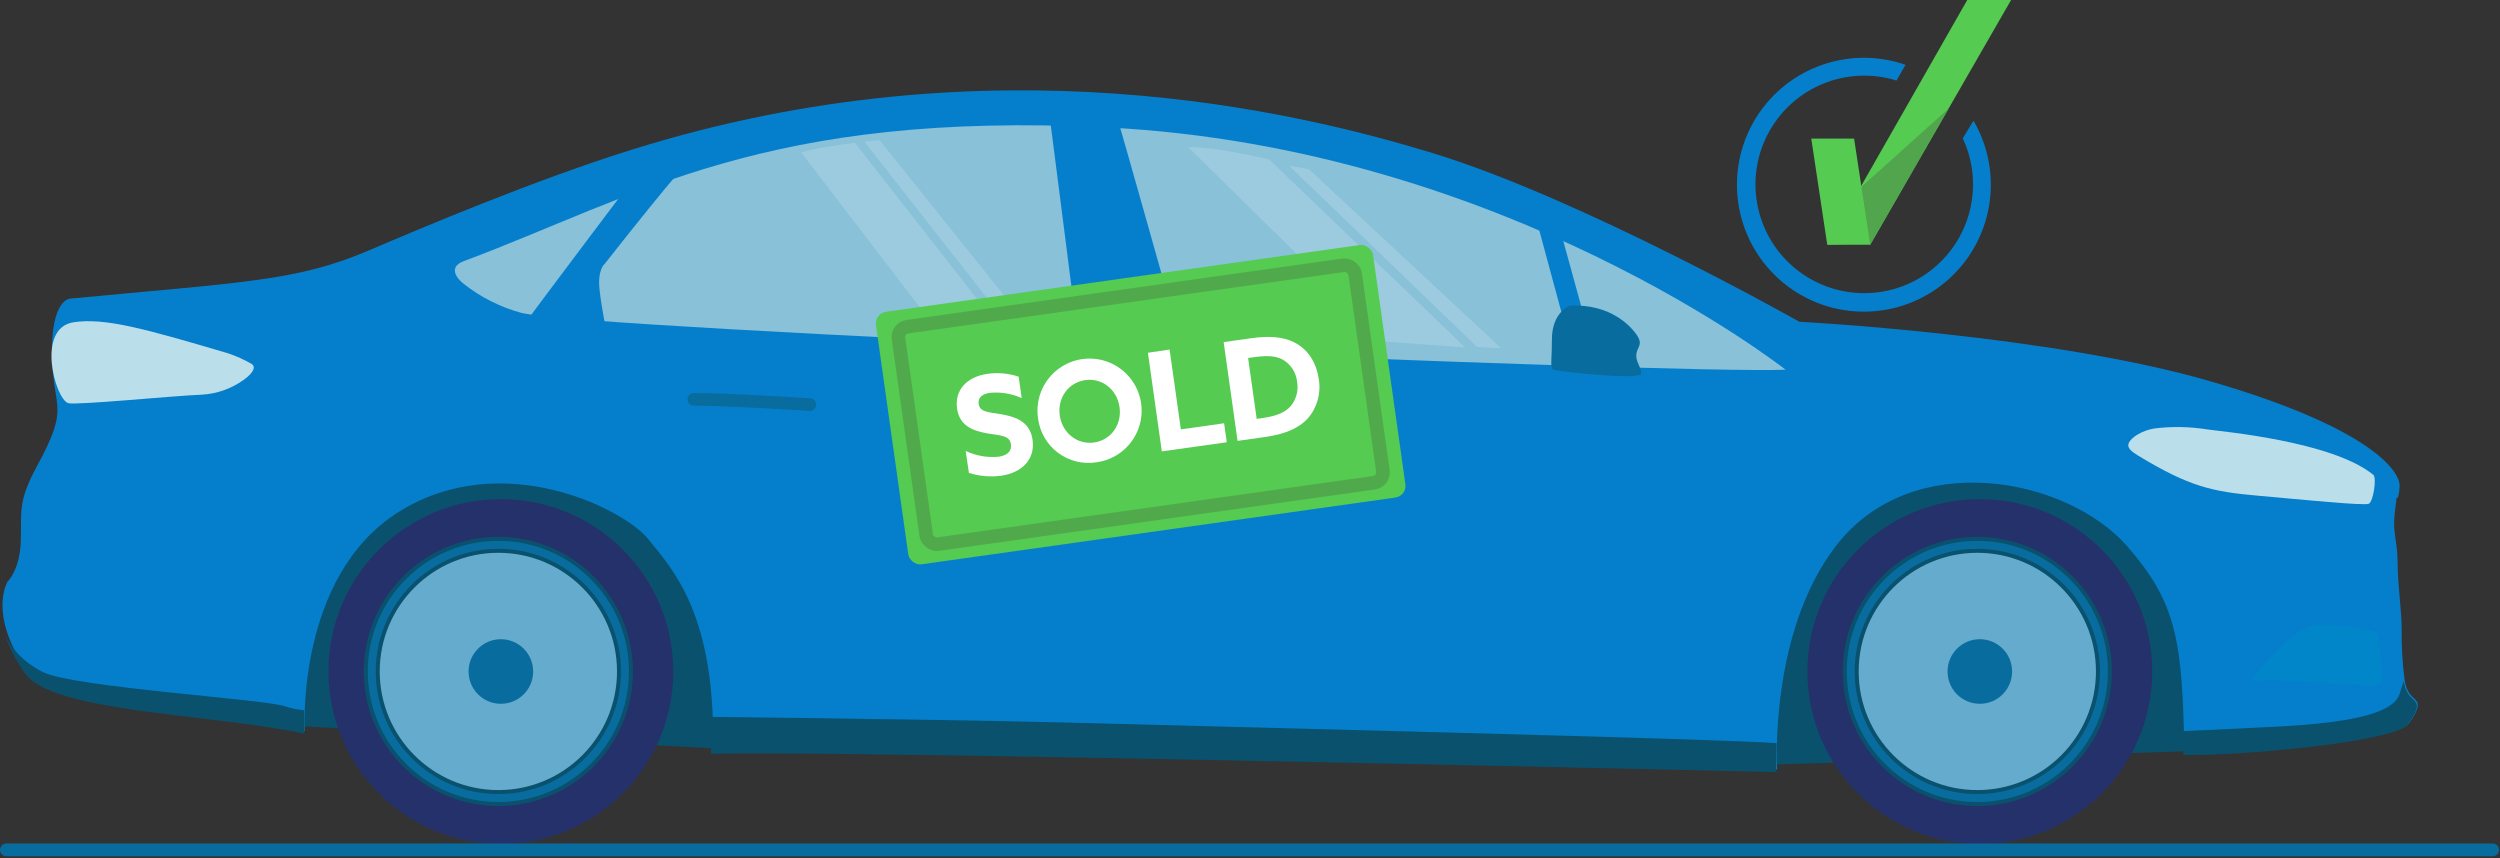 <?xml version="1.0" encoding="UTF-8"?>
<svg width="778px" height="267px" viewBox="0 0 778 267" version="1.1" xmlns="http://www.w3.org/2000/svg" xmlns:xlink="http://www.w3.org/1999/xlink">
    <rect x="0" y="0" width="778" height="267" fill="#333333" stroke="none"/>
    <!-- Generator: Sketch 55.2 (78181) - https://sketchapp.com -->
    <title>blue-car</title>
    <desc>Created with Sketch.</desc>
    <g id="Page-1" stroke="none" stroke-width="1" fill="none" fill-rule="evenodd">
        <g id="blue-car">
            <g id="Layer_2-2">
                <polygon id="Path" fill="#09516D" fill-rule="nonzero" points="162.55 136.04 242.64 149.25 226.06 233.11 93.35 225.98 92.94 150.08"></polygon>
                <polygon id="Path" fill="#09516D" fill-rule="nonzero" points="614.99 143.37 534.9 156.58 551.88 237.93 688.16 233.53 684.6 157.42"></polygon>
                <path d="M748.33,211.77 C747.63,206.349 747.316,200.885 747.39,195.42 C747.39,190.42 746.13,181.27 746.13,174.98 C746.13,168.69 744.56,165.54 745.19,160.2 L745.82,154.85 C745.82,154.85 746.45,156.11 746.76,151.39 C747.07,146.67 737.64,133.15 687.95,118.68 C638.26,104.21 559.95,100.13 559.95,100.13 C559.95,100.13 492.34,61.86 445.89,47.66 C402.6,34.42 308,11.91 197.34,46.35 C166.33,56 130.7,71.13 114.63,78 C92.12,87.56 75.63,87.8 21.85,92.93 C21.85,92.93 15.85,92.93 16.19,110.55 C16.53,128.17 21.94,125.85 11.47,145.14 C5.47,156.14 6.76,159.29 6.47,168.41 C6.18,177.53 2.35,181 2.35,181 C2.35,181 -3.84,191.1 8.35,208.68 C16.84,220.94 64.64,221.26 94.83,227.55 C94.83,227.55 92,179.43 124.08,159.3 C156.16,139.17 194.21,158.36 201.76,167.79 C209.31,177.22 222.83,191.07 221.89,233.79 C256.17,232.53 553.05,239.45 553.05,239.45 C553.05,239.45 550.39,197.19 571.29,169.95 C594.99,139.07 643.29,148.5 662.08,170.1 C677.38,187.71 679.16,199.19 679.79,234.42 C694.26,235.05 747.72,230.64 749.93,224.67 C749.93,224.67 752.86,220.89 752.34,218.9 C751.82,216.91 749.28,217.12 748.33,211.77 Z" id="Path" fill="#057FCC" fill-rule="nonzero"></path>
                <path d="M679.22,227.5 C686.37,227.22 691.56,227 694.28,226.84 C710.63,225.9 743.99,225.69 746.8,215.84 C747.43,213.63 748.06,212.06 748.06,212.06 C749,217.41 751.52,217.2 752.06,219.19 C752.6,221.18 749.65,224.96 749.65,224.96 C747.45,230.96 693.91,235.52 679.44,234.89 L679.22,227.5 Z" id="Path" fill="#09516D" fill-rule="nonzero"></path>
                <path d="M221.55,223.1 C265.38,223.6 310.08,224.27 330.68,224.83 C377.54,226.08 538.41,230.01 552.87,231.27 L552.72,240.27 C552.72,240.27 255.52,233.35 221.24,234.6 L221.55,223.1 Z" id="Path" fill="#09516D" fill-rule="nonzero"></path>
                <path d="M94.66,228.29 C64.47,222 16.19,221.68 7.66,209.42 C4.967,205.668 2.863,201.527 1.42,197.14 C1.42,197.14 3.89,204.38 13.32,209.14 C22.75,213.9 83.14,217.63 88.8,219.83 C90.691,220.47 92.658,220.864 94.65,221 L94.66,228.29 Z" id="Path" fill="#09516D" fill-rule="nonzero"></path>
                <path d="M738.58,147.77 C739.69,148.68 738.58,156.11 737.17,156.77 C735.76,157.43 716.73,155.51 702.57,154.25 C688.41,152.99 681.38,151.47 665.46,141.83 C663.21,140.46 661.86,139.34 662.46,137.9 C663.25,136.01 666.83,133.9 670.46,133.34 C675.95,132.659 681.509,132.763 686.97,133.65 C690.94,134.25 725.69,137.24 738.58,147.77 Z" id="Path" fill="#BBDFEA" fill-rule="nonzero"></path>
                <path d="M555.66,115.05 C555.66,115.05 468,45.83 344.54,39.67 C238.2,34.35 198.14,61.14 144.33,81.27 C139.26,83.17 142.33,86.79 144.22,88.27 C149.546,92.483 155.668,95.575 162.22,97.36 C181.9,102.39 521,116.48 555.66,115.05 Z" id="Path" fill="#88C1D8" fill-rule="nonzero"></path>
                <path d="M740,197.36 C740.645,201.702 741.062,206.075 741.25,210.46 C741.15,211.3 741.88,213.19 738.63,213.29 C735.38,213.39 706.63,211.51 706.63,211.51 C706.63,211.51 700.34,212.35 700.97,211.2 C701.6,210.05 714.18,194.2 721.52,194.42 C728.86,194.64 739.53,195.79 740,197.36 Z" id="Path" fill="#0086C9" fill-rule="nonzero"></path>
                <path d="M22.9,100.29 C32.62,98.81 45.05,102.29 70.9,109.93 C73.491,110.79 75.987,111.913 78.35,113.28 C80.16,114.6 77.61,116.95 75.83,118.21 C72.024,120.954 67.514,122.553 62.83,122.82 C54.03,123.14 23.49,126.2 21.21,125.45 C17.13,124.08 11.16,102.07 22.9,100.29 Z" id="Path" fill="#BBDFEA" fill-rule="nonzero"></path>
                <path d="M347.46,35.81 C347.77,36.44 369.05,112.08 369.05,112.08 C369.05,112.08 336.05,111.14 336.05,110.19 C336.05,109.24 326.49,35 326.49,35 L347.46,35.81 Z" id="Path" fill="#057FCC" fill-rule="nonzero"></path>
                <path d="M214.29,51 C216.02,46.6 188.18,82.13 188.18,82.13 C188.18,82.13 185.82,83.86 186.61,90.47 C187.4,97.08 188.81,103.47 188.81,103.47 C188.81,103.47 164.28,99.7 164.44,99.22 C164.6,98.74 200.76,50.79 200.76,50.79 L214.29,51 Z" id="Path" fill="#057FCC" fill-rule="nonzero"></path>
                <path d="M484.16,67.05 C484.63,67.53 497.84,116.64 497.84,116.64 C497.84,116.64 491.39,117.9 490.92,115.85 C490.45,113.8 477.87,67.42 477.87,67.42 L484.16,67.05 Z" id="Path" fill="#057FCC" fill-rule="nonzero"></path>
                <path d="M488.46,95.15 C488.46,95.15 482.95,97.15 482.95,105.68 C482.95,114.21 482.01,114.8 484.37,115.28 C486.73,115.76 510.94,118.42 510.79,116.22 C510.64,114.02 509.06,112.6 509.21,110.4 C509.36,108.2 511.26,107.4 509.68,104.74 C508.1,102.08 501.51,94.36 488.46,95.15 Z" id="Path" fill="#096C9E" fill-rule="nonzero"></path>
                <g id="Group" opacity="0.17" transform="translate(249, 43)" fill="#FFFFFF" fill-rule="nonzero">
                    <path d="M146,6.65 L207,65.15 L182.29,63.31 L120.68,2.72 C124.46,2.72 132.48,3.51 146,6.65 Z" id="Path"></path>
                    <path d="M158.38,9.7 L218.17,65.38 L210.69,64.98 L152.17,8.59 C152.17,8.59 155,9 158.38,9.7 Z" id="Path"></path>
                    <path d="M17.07,1.46 L62,58.9 L40.83,57.32 L0.3,4.41 C0.3,4.41 5.12,2.88 17.07,1.46 Z" id="Path"></path>
                    <path d="M24.77,0.68 L71.61,59.09 L65.2,58.75 L20.05,1.15 C21.607,0.858 23.186,0.701 24.77,0.68 L24.77,0.68 Z" id="Path"></path>
                </g>
                <circle id="Oval" stroke="#25316A" stroke-width="16.32" cx="616.12" cy="208.97" r="45.49"></circle>
                <circle id="Oval" stroke="#09516D" stroke-width="4.96" fill="#65ABCE" fill-rule="nonzero" cx="615.34" cy="208.95" r="39.4"></circle>
                <circle id="Oval" stroke="#096C9E" stroke-width="2.48" cx="615.34" cy="208.95" r="39.4"></circle>
                <circle id="Oval" fill="#096C9E" fill-rule="nonzero" cx="616.12" cy="208.97" r="10.05"></circle>
                <circle id="Oval" stroke="#25316A" stroke-width="16.32" cx="155.87" cy="208.97" r="45.49"></circle>
                <circle id="Oval" stroke="#09516D" stroke-width="4.96" fill="#65ABCE" fill-rule="nonzero" cx="155.09" cy="208.95" r="39.4"></circle>
                <circle id="Oval" stroke="#096C9E" stroke-width="2.48" cx="155.09" cy="208.95" r="39.4"></circle>
                <circle id="Oval" fill="#096C9E" fill-rule="nonzero" cx="155.87" cy="208.97" r="10.05"></circle>
                <path d="M413.56,131.7 C413.56,131.7 389.1,130.32 379.74,130.49" id="Path" stroke="#096C9E" stroke-width="3.84" stroke-linecap="round"></path>
                <path d="M252,125.92 C252,125.92 225.93,124.22 215.95,124.28" id="Path" stroke="#096C9E" stroke-width="3.96" stroke-linecap="round"></path>
                <path d="M610.46,59 C610.477,45.876 602.382,34.106 590.121,29.427 C577.859,24.747 563.981,28.131 555.25,37.93 C571.32,51.435 584.547,67.999 594.16,86.66 C604.212,81.083 610.451,70.495 610.46,59 L610.46,59 Z" id="Path"></path>
                <path d="M610.82,43.06 C617.592,57.555 613.29,74.812 600.508,84.433 C587.725,94.054 569.952,93.412 557.897,82.893 C545.842,72.375 542.797,54.853 550.597,40.885 C558.397,26.916 574.911,20.315 590.19,25.06 L592.99,20.17 C574.914,13.897 554.941,21.482 545.585,38.172 C536.229,54.862 540.18,75.857 554.963,88.005 C569.745,100.153 591.109,99.959 605.668,87.545 C620.228,75.131 623.797,54.067 614.14,37.55 L610.82,43.06 Z" id="Path" fill="#057FCC" fill-rule="nonzero"></path>
                <polygon id="Path" fill="#55CB52" fill-rule="nonzero" points="568.77 76.13 612.21 0 625.85 0 582 76.17 581.9 75.71"></polygon>
                <polygon id="Path" fill="#51A54C" fill-rule="nonzero" points="578.88 58.5 606.42 33.77 582.01 76.19 575.09 68.05"></polygon>
                <polygon id="Path" fill="#55CB52" fill-rule="nonzero" points="563.67 43.14 568.64 76.17 582.01 76.17 577 43.14"></polygon>
                <rect id="Rectangle" fill="#55CB52" fill-rule="nonzero" transform="translate(354.977, 125.932) rotate(-8.02) translate(-354.977, -125.932) " x="276.862" y="86.252" width="156.23" height="79.36" rx="3.63"></rect>
                <rect id="Rectangle" stroke="#50AA4B" stroke-width="4.23" transform="translate(354.983, 125.942) rotate(-8.02) translate(-354.983, -125.942) " x="283.223" y="91.772" width="143.52" height="68.34" rx="3.23"></rect>
                <path d="M300.52,140.33 C303.711,141.845 307.253,142.467 310.77,142.13 C313.24,141.79 314.93,140.55 314.6,138.26 C314.2,135.41 311.28,135.57 307.15,134.85 C302.71,134.05 298.59,132.5 297.84,127.15 C297.03,121.42 300.84,117.24 307.31,116.34 C310.568,115.879 313.888,116.18 317.01,117.22 L317.95,123.89 C314.862,122.506 311.47,121.938 308.1,122.24 C305.81,122.57 304.27,123.65 304.56,125.69 C304.94,128.4 307.82,128.22 311.69,128.93 C316.53,129.8 320.57,131.44 321.34,136.88 C322.18,142.88 318.14,147.11 311.52,148.05 C308.163,148.497 304.748,148.196 301.52,147.17 L300.52,140.33 Z" id="Path" fill="#FFFFFF" fill-rule="nonzero"></path>
                <path d="M323.05,130.27 C322.047,123.771 325.07,117.31 330.702,113.915 C336.334,110.521 343.458,110.865 348.737,114.786 C354.016,118.707 356.402,125.429 354.778,131.801 C353.154,138.174 347.842,142.933 341.33,143.85 C337.093,144.556 332.751,143.508 329.303,140.946 C325.855,138.385 323.597,134.53 323.05,130.27 Z M348.4,126.7 C347.63,121.27 343.04,117.54 337.73,118.29 C332.42,119.04 329.03,123.89 329.8,129.29 C330.57,134.69 335.16,138.45 340.47,137.7 C345.78,136.95 349.16,132.14 348.4,126.7 L348.4,126.7 Z" id="Shape" fill="#FFFFFF" fill-rule="nonzero"></path>
                <polygon id="Path" fill="#FFFFFF" fill-rule="nonzero" points="357.23 109.78 363.98 108.78 367.48 133.62 380.94 131.72 381.77 137.63 361.56 140.47"></polygon>
                <path d="M380.8,106.46 L389.42,105.25 C394.89,104.48 399.27,104.77 402.76,106.53 C406.91,108.63 409.64,112.66 410.39,117.93 C411.176,122.359 409.902,126.904 406.93,130.28 C404.15,133.28 399.93,135.12 393.45,136.03 L385.13,137.2 L380.8,106.46 Z M392.92,130.09 C397.29,129.47 399.98,128.31 401.66,126.39 C403.404,124.306 404.137,121.556 403.66,118.88 C403.385,115.904 401.65,113.259 399.03,111.82 C396.65,110.6 393.67,110.67 390.24,111.16 L388.41,111.41 L391.08,130.35 L392.92,130.09 Z" id="Shape" fill="#FFFFFF" fill-rule="nonzero"></path>
            </g>
            <g id="Layer_15" transform="translate(2, 263)" fill="#096C9E" fill-rule="nonzero" stroke="#086C9E" stroke-linecap="round" stroke-width="4">
                <path d="M773.7,1.48 L0,1.48" id="Path"></path>
            </g>
        </g>
    </g>
</svg>